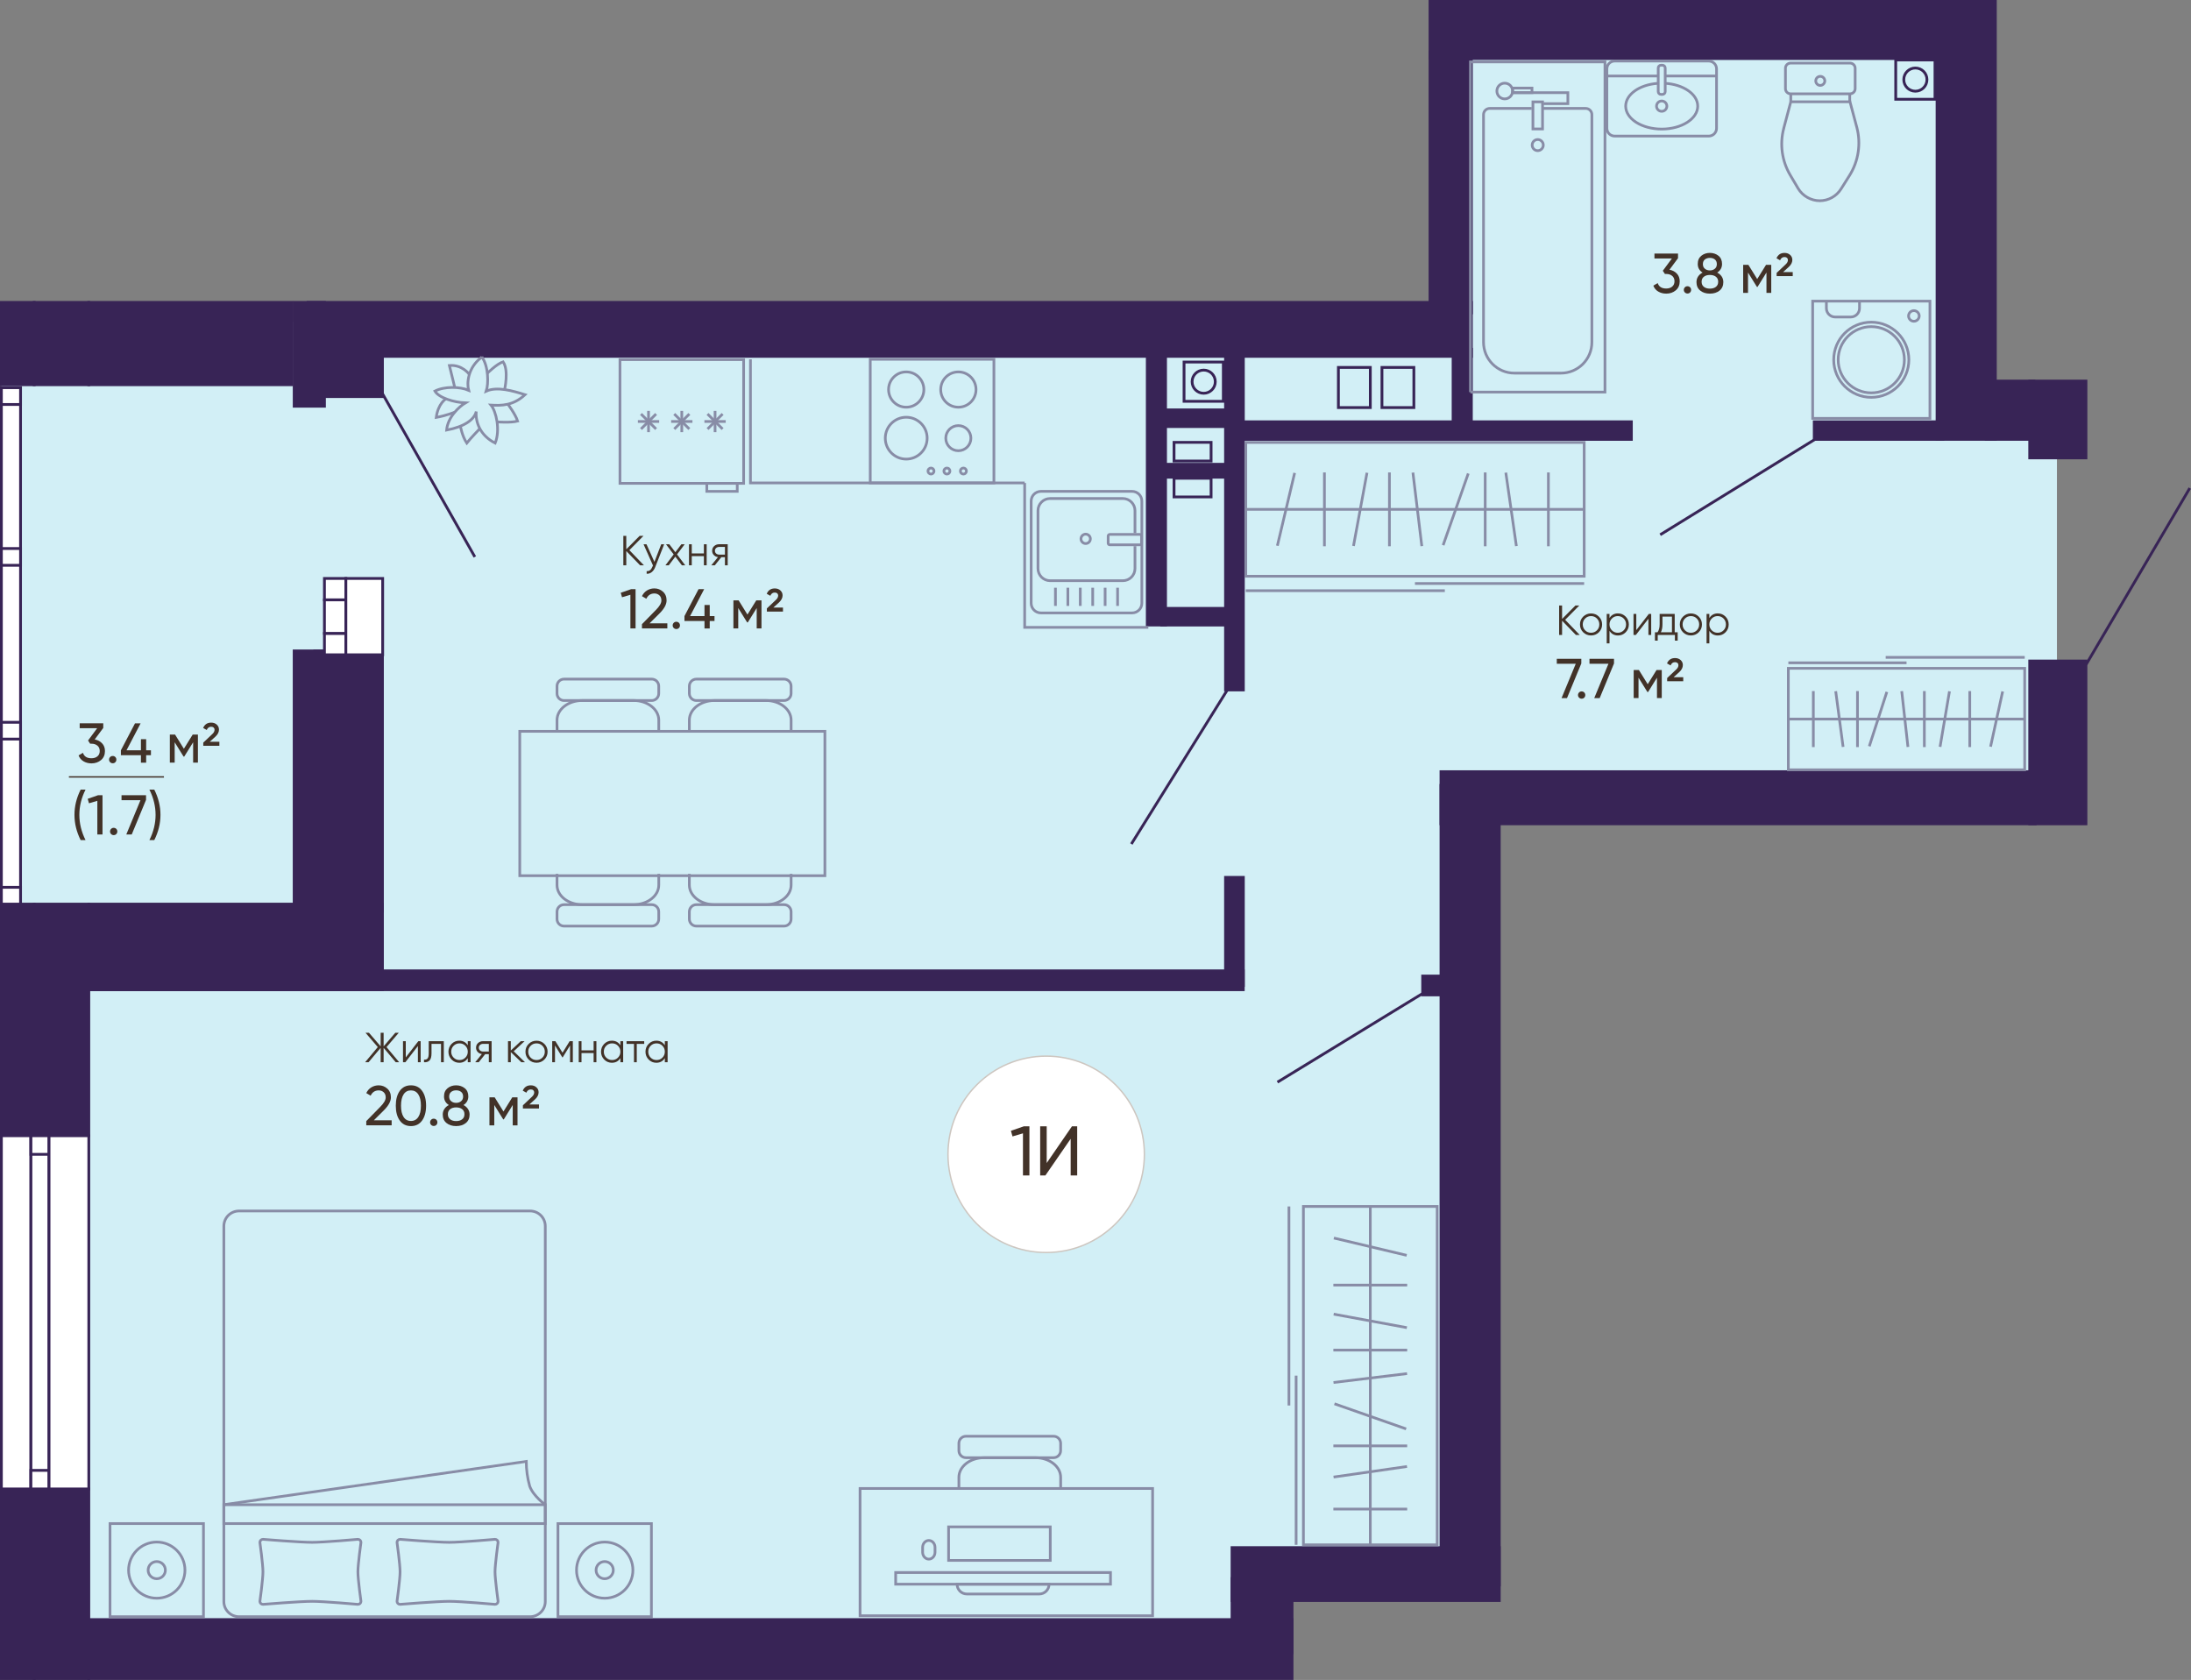 <?xml version="1.0" encoding="UTF-8"?>
<svg xmlns="http://www.w3.org/2000/svg" viewBox="0 0 788.23 604.39">
  <rect x="0" y="0" width="788.23" height="604.39" fill="#808080" stroke="none"/>
  <g id="bg">
    <polygon points="740 144.39 740 285.41 529.97 285.41 528.89 567.27 454.03 566.45 454.03 594.2 .5 594.2 .5 115.84 521.7 115.84 522.76 11.63 708.24 11.9 708.24 144.39 740 144.39" fill="#d2eff6"/>
  </g>
  <g id="wall">
    <rect x="113.23" y="118.33" width="24.36" height="24.36" transform="translate(-5.1 255.92) rotate(-90)" fill="#382456" stroke="#382456" stroke-miterlimit="10"/>
    <rect x="92.59" y="122.02" width="37.36" height="10.9" transform="translate(-16.19 238.74) rotate(-90)" fill="#382456" stroke="#382456" stroke-miterlimit="10"/>
    <rect x="78.59" y="268.83" width="93.64" height="24.36" transform="translate(-155.6 406.42) rotate(-90)" fill="#382456" stroke="#382456" stroke-miterlimit="10"/>
    <rect x="63.22" y="276.79" width="96.11" height="10.9" transform="translate(-170.97 393.51) rotate(-90)" fill="#382456" stroke="#382456" stroke-miterlimit="10"/>
    <rect x="-8.41" y="117.7" width="29.62" height="11.8" transform="translate(-117.2 130) rotate(-90)" fill="#382456" stroke="#382456" stroke-miterlimit="10"/>
    <rect x="7.31" y="113.77" width="29.62" height="19.65" transform="translate(-101.47 145.72) rotate(-90)" fill="#382456" stroke="#382456" stroke-miterlimit="10"/>
    <rect x="53.62" y="87.11" width="29.62" height="72.97" transform="translate(-55.16 192.03) rotate(-90)" fill="#382456" stroke="#382456" stroke-miterlimit="10"/>
    <rect x="69.36" y="287.87" width="30.82" height="105.64" transform="translate(-255.92 425.45) rotate(-90)" fill="#382456" stroke="#382456" stroke-miterlimit="10"/>
    <rect x="237.8" y="376.86" width="21.19" height="432.88" transform="translate(-344.91 841.67) rotate(-90)" fill="#382456" stroke="#382456" stroke-miterlimit="10"/>
    <rect x="288.45" y="197.24" width="6.79" height="310.91" transform="translate(-60.87 644.52) rotate(-90)" fill="#382456" stroke="#382456" stroke-miterlimit="10"/>
    <rect x="511.82" y="351.15" width="6.79" height="6.79" transform="translate(160.66 869.76) rotate(-90)" fill="#382456" stroke="#382456" stroke-miterlimit="10"/>
    <rect x="-35.27" y="361.04" width="83.33" height="11.8" transform="translate(-360.54 373.34) rotate(-90)" fill="#382456" stroke="#382456" stroke-miterlimit="10"/>
    <rect x="-19.54" y="357.12" width="83.33" height="19.65" transform="translate(-344.82 389.07) rotate(-90)" fill="#382456" stroke="#382456" stroke-miterlimit="10"/>
    <rect x="-27.71" y="563.88" width="68.21" height="11.8" transform="translate(-563.38 576.18) rotate(-90)" fill="#382456" stroke="#382456" stroke-miterlimit="10"/>
    <rect x="-11.98" y="559.96" width="68.21" height="19.65" transform="translate(-547.66 591.91) rotate(-90)" fill="#382456" stroke="#382456" stroke-miterlimit="10"/>
    <rect x="440.89" y="315.65" width="6.42" height="38.9" fill="#382456" stroke="#382456" stroke-miterlimit="10"/>
    <rect x="440.89" y="125.65" width="6.42" height="122.58" fill="#382456" stroke="#382456" stroke-miterlimit="10"/>
    <rect x="412.74" y="125.65" width="6.58" height="99.22" fill="#382456" stroke="#382456" stroke-miterlimit="10"/>
    <rect x="522.76" y="125.65" width="6.58" height="29.25" fill="#382456" stroke="#382456" stroke-miterlimit="10"/>
    <rect x="514.45" y="18.6" width="14.89" height="93.97" fill="#382456" stroke="#382456" stroke-miterlimit="10"/>
    <rect x="417.93" y="147.46" width="25.18" height="6.01" fill="#382456" stroke="#382456" stroke-miterlimit="10"/>
    <rect x="417.93" y="218.87" width="25.18" height="6.01" fill="#382456" stroke="#382456" stroke-miterlimit="10"/>
    <rect x="417.93" y="167.03" width="25.18" height="4.66" fill="#382456" stroke="#382456" stroke-miterlimit="10"/>
    <rect x="443.23" y="567.93" width="21.6" height="26.74" fill="#382456" stroke="#382456" stroke-miterlimit="10"/>
    <rect x="443.23" y="556.78" width="96.15" height="19.05" fill="#382456" stroke="#382456" stroke-miterlimit="10"/>
    <rect x="446.81" y="151.74" width="140.09" height="6.34" fill="#382456" stroke="#382456" stroke-miterlimit="10"/>
    <rect x="652.69" y="151.74" width="46.28" height="6.34" fill="#382456" stroke="#382456" stroke-miterlimit="10"/>
    <rect x="714.56" y="137.09" width="17.16" height="20.98" fill="#382456" stroke="#382456" stroke-miterlimit="10"/>
    <rect x="514.45" y=".5" width="182.42" height="20.57" fill="#382456" stroke="#382456" stroke-miterlimit="10"/>
    <rect x="730.2" y="237.81" width="20.24" height="58.59" fill="#382456" stroke="#382456" stroke-miterlimit="10"/>
    <rect x="730.2" y="137.09" width="20.24" height="27.65" fill="#382456" stroke="#382456" stroke-miterlimit="10"/>
    <rect x="518.4" y="277.63" width="213.77" height="18.76" fill="#382456" stroke="#382456" stroke-miterlimit="10"/>
    <rect x="518.4" y="282.57" width="20.98" height="287.67" fill="#382456" stroke="#382456" stroke-miterlimit="10"/>
    <rect x="696.87" y=".5" width="20.98" height="157.57" fill="#382456" stroke="#382456" stroke-miterlimit="10"/>
    <rect x="110.82" y="108.79" width="418.52" height="19.42" fill="#382456" stroke="#382456" stroke-miterlimit="10"/>
  </g>
  <g id="wim_doors" data-name="wim/doors">
    <rect x="-57.72" y="466.83" width="127.07" height="10.63" transform="translate(-466.33 477.96) rotate(-90)" fill="#fff" stroke="#382456" stroke-miterlimit="10"/>
    <rect x="-49.15" y="468.89" width="127.07" height="6.51" transform="translate(-457.76 486.53) rotate(-90)" fill="#fff" stroke="#382456" stroke-miterlimit="10"/>
    <rect x="11.04" y="408.7" width="6.68" height="6.51" transform="translate(-397.57 426.33) rotate(-90)" fill="#fff" stroke="#382456" stroke-miterlimit="10"/>
    <rect x="11.04" y="529.08" width="6.68" height="6.51" transform="translate(-517.96 546.72) rotate(-90)" fill="#fff" stroke="#382456" stroke-miterlimit="10"/>
    <rect x="-38.74" y="464.99" width="127.07" height="14.31" transform="translate(-447.35 496.94) rotate(-90)" fill="#fff" stroke="#382456" stroke-miterlimit="10"/>
    <rect x="116.72" y="208.11" width="7.71" height="7.71" fill="#fff" stroke="#382456" stroke-miterlimit="10"/>
    <rect x="116.72" y="227.86" width="7.71" height="7.71" fill="#fff" stroke="#382456" stroke-miterlimit="10"/>
    <rect x="116.72" y="215.82" width="7.71" height="12.04" fill="#fff" stroke="#382456" stroke-miterlimit="10"/>
    <rect x="124.43" y="208.11" width="13.24" height="27.46" fill="#fff" stroke="#382456" stroke-miterlimit="10"/>
    <rect x=".5" y="139.48" width="6.89" height="185.8" fill="#fff" stroke="#382456" stroke-miterlimit="10"/>
    <rect x=".5" y="139.48" width="6.89" height="6.04" fill="#fff" stroke="#382456" stroke-miterlimit="10"/>
    <rect x=".5" y="319.23" width="6.89" height="6.04" fill="#fff" stroke="#382456" stroke-miterlimit="10"/>
    <rect x=".5" y="259.86" width="6.89" height="6.04" fill="#fff" stroke="#382456" stroke-miterlimit="10"/>
    <rect x=".5" y="197.34" width="6.89" height="6.04" fill="#fff" stroke="#382456" stroke-miterlimit="10"/>
    <line x1="787.8" y1="175.6" x2="750.44" y2="239.17" fill="#fff" stroke="#382456" stroke-miterlimit="10"/>
    <line x1="459.57" y1="389.33" x2="513.72" y2="356.25" fill="#fff" stroke="#382456" stroke-miterlimit="10"/>
    <line x1="407.02" y1="303.64" x2="443.11" y2="245.71" fill="#fff" stroke="#382456" stroke-miterlimit="10"/>
    <line x1="170.83" y1="200.36" x2="136.39" y2="139.48" fill="#fff" stroke="#382456" stroke-miterlimit="10"/>
    <line x1="597.27" y1="192.39" x2="655.91" y2="156.24" fill="#fff" stroke="#382456" stroke-miterlimit="10"/>
    <rect x="497.17" y="132.2" width="11.48" height="14.44" transform="translate(1005.82 278.83) rotate(180)" fill="none" stroke="#382456" stroke-miterlimit="10"/>
    <rect x="481.49" y="132.2" width="11.48" height="14.44" transform="translate(974.47 278.83) rotate(180)" fill="none" stroke="#382456" stroke-miterlimit="10"/>
    <rect x="422.37" y="159.14" width="13.33" height="6.71" transform="translate(858.07 325) rotate(180)" fill="none" stroke="#382456" stroke-miterlimit="10"/>
    <rect x="422.37" y="172.06" width="13.33" height="6.71" transform="translate(858.07 350.84) rotate(180)" fill="none" stroke="#382456" stroke-miterlimit="10"/>
    <g>
      <rect x="682" y="21.58" width="14.13" height="14.13" fill="none" stroke="#382456" stroke-miterlimit="10"/>
      <circle cx="689.07" cy="28.64" r="4.17" fill="none" stroke="#382456" stroke-miterlimit="10"/>
    </g>
    <g>
      <rect x="425.97" y="130.25" width="14.13" height="14.13" fill="none" stroke="#382456" stroke-miterlimit="10"/>
      <circle cx="433.04" cy="137.32" r="4.17" fill="none" stroke="#382456" stroke-miterlimit="10"/>
    </g>
  </g>
  <g id="furniture">
    <g id="bed">
      <g id="Tumba_2" data-name="Tumba 2">
        <path id="Vector_11" data-name="Vector 11" d="m234.35,581.64v-33.5s-33.62,0-33.62,0v33.5h33.62Z" fill="none" stroke="#888ca6" stroke-width=".97"/>
        <path id="Vector_12" data-name="Vector 12" d="m207.41,564.89c0,5.58,4.54,10.1,10.14,10.1s10.14-4.52,10.14-10.1c0-5.58-4.54-10.1-10.14-10.1s-10.14,4.52-10.14,10.1Z" fill="none" stroke="#888ca6" stroke-width=".97"/>
        <path id="Vector_13" data-name="Vector 13" d="m214.44,564.89c0,1.71,1.39,3.09,3.1,3.09s3.1-1.38,3.1-3.09-1.39-3.09-3.1-3.09-3.1,1.38-3.1,3.09Z" fill="none" stroke="#888ca6" stroke-width=".97"/>
      </g>
      <g id="Tumba_3" data-name="Tumba 3">
        <path id="Vector_14" data-name="Vector 14" d="m73.2,581.64v-33.5h-33.62v33.5h33.62Z" fill="none" stroke="#888ca6" stroke-width=".97"/>
        <path id="Vector_15" data-name="Vector 15" d="m46.26,564.89c0,5.58,4.54,10.1,10.14,10.1s10.14-4.52,10.14-10.1-4.54-10.1-10.14-10.1-10.14,4.52-10.14,10.1Z" fill="none" stroke="#888ca6" stroke-width=".97"/>
        <path id="Vector_16" data-name="Vector 16" d="m53.29,564.89c0,1.71,1.39,3.09,3.1,3.09s3.1-1.38,3.1-3.09-1.39-3.09-3.1-3.09-3.1,1.38-3.1,3.09Z" fill="none" stroke="#888ca6" stroke-width=".97"/>
      </g>
      <g id="bed_2" data-name="bed 2">
        <path id="Vector_17" data-name="Vector 17" d="m196.17,576.18v-135.05c0-3.02-2.45-5.46-5.48-5.46h-104.68c-3.03,0-5.48,2.44-5.48,5.46v135.05c0,3.02,2.45,5.46,5.48,5.46h104.68c3.03,0,5.48-2.45,5.48-5.46Z" fill="none" stroke="#888ca6" stroke-width=".97"/>
        <path id="Vector_18" data-name="Vector 18" d="m196.17,548.14v-6.79h-115.64v6.79h115.64Z" fill="none" stroke="#888ca6" stroke-width=".97"/>
        <path id="Vector_19" data-name="Vector 19" d="m80.54,541.34l108.79-15.56c0,3,.42,5.99,1.23,8.88,1.26,3.58,5.61,6.7,5.61,6.7" fill="none" stroke="#888ca6" stroke-width=".97"/>
        <path id="Vector_20" data-name="Vector 20" d="m142.83,576.11s1.1-7.95,1.1-10.61-1.1-10.61-1.1-10.61c0-.29.12-.57.32-.77.21-.2.48-.32.78-.32,0,0,13.3,1.09,17.72,1.09,4.11,0,16.44-1.09,16.44-1.09.29,0,.57.12.78.32.21.2.32.48.32.77,0,0-1.1,7.95-1.1,10.61s1.1,10.61,1.1,10.61c0,.29-.12.57-.32.77-.21.2-.48.32-.78.32,0,0-12.33-1.09-16.44-1.09-4.38,0-17.72,1.09-17.72,1.09-.29,0-.57-.12-.78-.32-.21-.2-.32-.48-.32-.77Z" fill="none" stroke="#888ca6" stroke-width=".97"/>
        <path id="Vector_21" data-name="Vector 21" d="m93.5,576.11s1.1-7.95,1.1-10.61-1.1-10.61-1.1-10.61c0-.29.11-.57.32-.77.21-.2.48-.32.78-.32,0,0,13.3,1.09,17.72,1.09,4.11,0,16.44-1.09,16.44-1.09.29,0,.57.12.78.32.21.2.32.48.32.77,0,0-1.1,7.95-1.1,10.61s1.1,10.61,1.1,10.61c0,.29-.12.57-.32.77-.21.2-.48.32-.78.32,0,0-12.33-1.09-16.44-1.09-4.38,0-17.72,1.09-17.72,1.09-.29,0-.57-.12-.78-.32-.21-.2-.32-.48-.32-.77Z" fill="none" stroke="#888ca6" stroke-width=".97"/>
      </g>
    </g>
    <g id="wardrobe">
      <path id="Vector_88" data-name="Vector 88" d="m468.91,434.04v121.74s48.13,0,48.13,0v-121.74s-48.13,0-48.13,0Z" fill="none" stroke="#888ca6" stroke-width=".97"/>
      <path id="Vector_89" data-name="Vector 89" d="m492.97,555.78v-121.74" fill="none" stroke="#888ca6" stroke-width=".97"/>
      <path id="Vector_90" data-name="Vector 90" d="m466.29,555.78v-60.87" fill="none" stroke="#888ca6" stroke-width=".97"/>
      <path id="Vector_91" data-name="Vector 91" d="m463.71,505.66v-71.61" fill="none" stroke="#888ca6" stroke-width=".97"/>
      <path id="Vector_92" data-name="Vector 92" d="m479.69,542.92h26.56" fill="none" stroke="#888ca6" stroke-width=".97"/>
      <path id="Vector_93" data-name="Vector 93" d="m479.69,520.18h26.56" fill="none" stroke="#888ca6" stroke-width=".97"/>
      <path id="Vector_94" data-name="Vector 94" d="m479.76,531.4l26.42-3.8" fill="none" stroke="#888ca6" stroke-width=".97"/>
      <path id="Vector_95" data-name="Vector 95" d="m479.8,472.79l26.34,4.86" fill="none" stroke="#888ca6" stroke-width=".97"/>
      <path id="Vector_96" data-name="Vector 96" d="m479.69,462.34h26.56" fill="none" stroke="#888ca6" stroke-width=".97"/>
      <path id="Vector_97" data-name="Vector 97" d="m479.69,485.73h26.56" fill="none" stroke="#888ca6" stroke-width=".97"/>
      <path id="Vector_98" data-name="Vector 98" d="m479.87,445.41l26.2,6.22" fill="none" stroke="#888ca6" stroke-width=".97"/>
      <path id="Vector_99" data-name="Vector 99" d="m480.08,505.04l25.79,9.04" fill="none" stroke="#888ca6" stroke-width=".97"/>
      <path id="Vector_100" data-name="Vector 100" d="m479.74,497.38l26.46-3.2" fill="none" stroke="#888ca6" stroke-width=".97"/>
    </g>
    <g id="wardrobe-2" data-name="wardrobe">
      <path id="Vector_88-2" data-name="Vector 88" d="m448.18,207.31h121.74s0-48.13,0-48.13h-121.74s0,48.13,0,48.13Z" fill="none" stroke="#888ca6" stroke-width=".97"/>
      <path id="Vector_89-2" data-name="Vector 89" d="m569.91,183.25h-121.74" fill="none" stroke="#888ca6" stroke-width=".97"/>
      <path id="Vector_90-2" data-name="Vector 90" d="m569.91,209.93h-60.87" fill="none" stroke="#888ca6" stroke-width=".97"/>
      <path id="Vector_91-2" data-name="Vector 91" d="m519.79,212.51h-71.61" fill="none" stroke="#888ca6" stroke-width=".97"/>
      <path id="Vector_92-2" data-name="Vector 92" d="m557.05,196.53v-26.56" fill="none" stroke="#888ca6" stroke-width=".97"/>
      <path id="Vector_93-2" data-name="Vector 93" d="m534.31,196.53v-26.56" fill="none" stroke="#888ca6" stroke-width=".97"/>
      <path id="Vector_94-2" data-name="Vector 94" d="m545.53,196.46l-3.8-26.42" fill="none" stroke="#888ca6" stroke-width=".97"/>
      <path id="Vector_95-2" data-name="Vector 95" d="m486.93,196.42l4.86-26.34" fill="none" stroke="#888ca6" stroke-width=".97"/>
      <path id="Vector_96-2" data-name="Vector 96" d="m476.47,196.53v-26.56" fill="none" stroke="#888ca6" stroke-width=".97"/>
      <path id="Vector_97-2" data-name="Vector 97" d="m499.86,196.53v-26.56" fill="none" stroke="#888ca6" stroke-width=".97"/>
      <path id="Vector_98-2" data-name="Vector 98" d="m459.54,196.34l6.22-26.2" fill="none" stroke="#888ca6" stroke-width=".97"/>
      <path id="Vector_99-2" data-name="Vector 99" d="m519.18,196.14l9.04-25.79" fill="none" stroke="#888ca6" stroke-width=".97"/>
      <path id="Vector_100-2" data-name="Vector 100" d="m511.51,196.48l-3.2-26.46" fill="none" stroke="#888ca6" stroke-width=".97"/>
    </g>
    <g id="wardrobe-3" data-name="wardrobe">
      <path id="Vector_88-3" data-name="Vector 88" d="m728.4,240.44h-85.03s0,36.51,0,36.51h85.03s0-36.51,0-36.51Z" fill="none" stroke="#888ca6" stroke-width=".97"/>
      <path id="Vector_89-3" data-name="Vector 89" d="m643.38,258.7h85.03" fill="none" stroke="#888ca6" stroke-width=".97"/>
      <path id="Vector_90-3" data-name="Vector 90" d="m643.38,238.46h42.51" fill="none" stroke="#888ca6" stroke-width=".97"/>
      <path id="Vector_91-3" data-name="Vector 91" d="m678.39,236.5h50.02" fill="none" stroke="#888ca6" stroke-width=".97"/>
      <path id="Vector_92-3" data-name="Vector 92" d="m652.36,248.63v20.15" fill="none" stroke="#888ca6" stroke-width=".97"/>
      <path id="Vector_93-3" data-name="Vector 93" d="m668.24,248.63v20.15" fill="none" stroke="#888ca6" stroke-width=".97"/>
      <path id="Vector_94-3" data-name="Vector 94" d="m660.41,248.68l2.66,20.04" fill="none" stroke="#888ca6" stroke-width=".97"/>
      <path id="Vector_95-3" data-name="Vector 95" d="m701.34,248.71l-3.39,19.98" fill="none" stroke="#888ca6" stroke-width=".97"/>
      <path id="Vector_96-3" data-name="Vector 96" d="m708.64,248.63v20.15" fill="none" stroke="#888ca6" stroke-width=".97"/>
      <path id="Vector_97-3" data-name="Vector 97" d="m692.3,248.63v20.15" fill="none" stroke="#888ca6" stroke-width=".97"/>
      <path id="Vector_98-3" data-name="Vector 98" d="m720.47,248.76l-4.35,19.87" fill="none" stroke="#888ca6" stroke-width=".97"/>
      <path id="Vector_99-3" data-name="Vector 99" d="m678.81,248.92l-6.32,19.57" fill="none" stroke="#888ca6" stroke-width=".97"/>
      <path id="Vector_100-3" data-name="Vector 100" d="m684.16,248.66l2.24,20.07" fill="none" stroke="#888ca6" stroke-width=".97"/>
    </g>
    <g id="kitchen">
      <g id="Group">
        <path id="Vector_45" data-name="Vector 45" d="m313.08,173.75v-44.49s44.49,0,44.49,0v44.49s-44.49,0-44.49,0Z" fill="none" stroke="#888ca6" stroke-width=".97"/>
        <path id="Vector_46" data-name="Vector 46" d="m349.29,157.64c0,2.5-2.02,4.52-4.52,4.52s-4.52-2.02-4.52-4.52,2.02-4.52,4.52-4.52,4.52,2.02,4.52,4.52Z" fill="none" stroke="#888ca6" stroke-width=".97"/>
        <path id="Vector_47" data-name="Vector 47" d="m347.68,169.47c0,.6-.49,1.09-1.09,1.09s-1.09-.49-1.09-1.09.49-1.09,1.09-1.09,1.09.49,1.09,1.09Z" fill="none" stroke="#888ca6" stroke-width=".97"/>
        <path id="Vector_48" data-name="Vector 48" d="m341.75,169.47c0,.6-.49,1.09-1.09,1.09s-1.09-.49-1.09-1.09.49-1.09,1.09-1.09,1.09.49,1.09,1.09Z" fill="none" stroke="#888ca6" stroke-width=".97"/>
        <path id="Vector_49" data-name="Vector 49" d="m336.02,169.47c0,.6-.49,1.09-1.09,1.09s-1.09-.49-1.09-1.09.49-1.09,1.09-1.09,1.09.49,1.09,1.09Z" fill="none" stroke="#888ca6" stroke-width=".97"/>
        <path id="Vector_50" data-name="Vector 50" d="m333.55,157.64c0,4.16-3.37,7.53-7.53,7.53s-7.53-3.37-7.53-7.53,3.37-7.53,7.53-7.53c4.16,0,7.53,3.37,7.53,7.53Z" fill="none" stroke="#888ca6" stroke-width=".97"/>
        <path id="Vector_51" data-name="Vector 51" d="m332.37,140.15c0,3.51-2.84,6.35-6.35,6.35s-6.35-2.84-6.35-6.35,2.84-6.35,6.35-6.35,6.35,2.84,6.35,6.35Z" fill="none" stroke="#888ca6" stroke-width=".97"/>
        <path id="Vector_52" data-name="Vector 52" d="m351.13,140.15c0,3.51-2.84,6.35-6.35,6.35-3.51,0-6.35-2.84-6.35-6.35s2.84-6.35,6.35-6.35,6.35,2.84,6.35,6.35Z" fill="none" stroke="#888ca6" stroke-width=".97"/>
      </g>
      <path id="Vector_53" data-name="Vector 53" d="m368.63,173.75h-98.65s0-44.49,0-44.49" fill="none" stroke="#888ca6" stroke-width=".97"/>
      <path id="Vector_54" data-name="Vector 54" d="m413.12,225.7h-44.49s0-51.94,0-51.94" fill="none" stroke="#888ca6" stroke-width=".97"/>
      <g id="Group_2" data-name="Group 2">
        <path id="Vector_55" data-name="Vector 55" d="m374.48,176.78h32.8c1.94,0,3.51,1.57,3.51,3.51v36.71c0,1.94-1.57,3.51-3.51,3.51h-32.8c-1.94,0-3.51-1.57-3.51-3.51v-36.71c0-1.94,1.57-3.51,3.51-3.51Z" fill="none" stroke="#888ca6" stroke-width=".97"/>
        <path id="Vector_56" data-name="Vector 56" d="m408.32,196.49v8.06c0,2.41-1.95,4.37-4.37,4.37h-26.16c-2.41,0-4.37-1.96-4.37-4.37v-20.83c0-2.41,1.95-4.37,4.37-4.37h26.16c2.41,0,4.37,1.96,4.37,4.37v8.08" fill="none" stroke="#888ca6" stroke-width=".97"/>
        <path id="Vector_57" data-name="Vector 57" d="m399.25,192.27h10.84c.32,0,.58.26.58.58v2.58c0,.32-.26.58-.58.58h-10.84c-.32,0-.58-.26-.58-.58v-2.58c0-.32.26-.58.58-.58Z" fill="none" stroke="#888ca6" stroke-width=".97"/>
        <path id="Vector_58" data-name="Vector 58" d="m402.06,217.99v-6.55" fill="none" stroke="#888ca6" stroke-width=".97"/>
        <path id="Vector_59" data-name="Vector 59" d="m397.58,217.99v-6.55" fill="none" stroke="#888ca6" stroke-width=".97"/>
        <path id="Vector_60" data-name="Vector 60" d="m393.11,217.99v-6.55" fill="none" stroke="#888ca6" stroke-width=".97"/>
        <path id="Vector_61" data-name="Vector 61" d="m388.64,217.99v-6.55" fill="none" stroke="#888ca6" stroke-width=".97"/>
        <path id="Vector_62" data-name="Vector 62" d="m384.17,217.99v-6.55" fill="none" stroke="#888ca6" stroke-width=".97"/>
        <path id="Vector_63" data-name="Vector 63" d="m379.7,217.99v-6.55" fill="none" stroke="#888ca6" stroke-width=".97"/>
        <path id="Vector_64" data-name="Vector 64" d="m392.27,193.86c0,.94-.76,1.69-1.69,1.69s-1.69-.76-1.69-1.69.76-1.69,1.69-1.69,1.69.76,1.69,1.69Z" fill="none" stroke="#888ca6" stroke-width=".97"/>
      </g>
      <g id="Group_3" data-name="Group 3">
        <path id="Vector_65" data-name="Vector 65" d="m223.04,129.4h44.49s0,44.49,0,44.49h-44.49s0-44.49,0-44.49Z" fill="none" stroke="#888ca6" stroke-width=".97"/>
        <path id="Vector_66" data-name="Vector 66" d="m265.23,173.89v2.89h-10.95v-2.89" fill="none" stroke="#888ca6" stroke-width=".97"/>
        <path id="Vector_67" data-name="Vector 67" d="m261.08,151.64h-7.66" fill="none" stroke="#888ca6" stroke-width=".97"/>
        <path id="Vector_68" data-name="Vector 68" d="m257.25,155.48v-7.66" fill="none" stroke="#888ca6" stroke-width=".97"/>
        <path id="Vector_69" data-name="Vector 69" d="m259.96,154.35l-5.42-5.42" fill="none" stroke="#888ca6" stroke-width=".97"/>
        <path id="Vector_70" data-name="Vector 70" d="m254.55,154.35l5.42-5.42" fill="none" stroke="#888ca6" stroke-width=".97"/>
        <path id="Vector_71" data-name="Vector 71" d="m249.11,151.64h-7.66" fill="none" stroke="#888ca6" stroke-width=".97"/>
        <path id="Vector_72" data-name="Vector 72" d="m245.28,155.48v-7.66" fill="none" stroke="#888ca6" stroke-width=".97"/>
        <path id="Vector_73" data-name="Vector 73" d="m247.99,154.35l-5.42-5.42" fill="none" stroke="#888ca6" stroke-width=".97"/>
        <path id="Vector_74" data-name="Vector 74" d="m242.58,154.35l5.42-5.42" fill="none" stroke="#888ca6" stroke-width=".97"/>
        <path id="Vector_75" data-name="Vector 75" d="m237.14,151.64h-7.66" fill="none" stroke="#888ca6" stroke-width=".97"/>
        <path id="Vector_76" data-name="Vector 76" d="m233.31,155.48v-7.66" fill="none" stroke="#888ca6" stroke-width=".97"/>
        <path id="Vector_77" data-name="Vector 77" d="m236.02,154.35l-5.42-5.42" fill="none" stroke="#888ca6" stroke-width=".97"/>
        <path id="Vector_78" data-name="Vector 78" d="m230.61,154.35l5.42-5.42" fill="none" stroke="#888ca6" stroke-width=".97"/>
      </g>
    </g>
    <g id="Washer">
      <path id="Vector_22" data-name="Vector 22" d="m652.12,108.34v42.18h42.19v-42.18h-42.19Z" fill="none" stroke="#888ca6" stroke-width=".97"/>
      <path id="Vector_23" data-name="Vector 23" d="m668.97,108.34v2.57c0,1.74-1.41,3.14-3.14,3.14h-5.62c-1.74,0-3.15-1.41-3.15-3.14v-2.57" fill="none" stroke="#888ca6" stroke-width=".97"/>
      <path id="Vector_24" data-name="Vector 24" d="m673.21,115.91c-7.46,0-13.52,6.05-13.52,13.52s6.06,13.52,13.52,13.52,13.52-6.05,13.52-13.52-6.06-13.52-13.52-13.52Z" fill="none" stroke="#888ca6" stroke-width=".97"/>
      <path id="Vector_25" data-name="Vector 25" d="m673.21,117.52c-6.57,0-11.91,5.33-11.91,11.91s5.34,11.91,11.91,11.91,11.91-5.33,11.91-11.91-5.33-11.91-11.91-11.91Z" fill="none" stroke="#888ca6" stroke-width=".97"/>
      <path id="Vector_26" data-name="Vector 26" d="m688.53,111.76c-1.05,0-1.91.86-1.91,1.91s.86,1.91,1.91,1.91,1.92-.86,1.92-1.91-.86-1.91-1.92-1.91Z" fill="none" stroke="#888ca6" stroke-width=".97"/>
    </g>
    <g id="bath">
      <path id="Vector_27" data-name="Vector 27" d="m529,141.07h48.4V22.27h-48.4s0,118.81,0,118.81Z" fill="none" stroke="#888ca6" stroke-width=".97"/>
      <path id="Vector_28" data-name="Vector 28" d="m555.19,39h15.26c1.24,0,2.24,1,2.24,2.24v81.88c0,6.14-4.98,11.12-11.12,11.12h-16.74c-6.14,0-11.12-4.98-11.12-11.12V41.24c0-1.24,1-2.24,2.24-2.24h15.11" fill="none" stroke="#888ca6" stroke-width=".97"/>
      <path id="Vector_29" data-name="Vector 29" d="m553.21,50.2c-1.11,0-2,.9-2,2s.9,2,2,2,2-.9,2-2-.9-2-2-2Z" fill="none" stroke="#888ca6" stroke-width=".97"/>
      <path id="Vector_30" data-name="Vector 30" d="m541.34,29.92c-1.56,0-2.83,1.27-2.83,2.83s1.27,2.83,2.83,2.83,2.83-1.27,2.83-2.83-1.27-2.83-2.83-2.83Z" fill="none" stroke="#888ca6" stroke-width=".97"/>
      <path id="Vector_31" data-name="Vector 31" d="m551.48,46.39h3.46v-9.74h-3.46v9.74Z" fill="none" stroke="#888ca6" stroke-width=".97"/>
      <path id="Vector_32" data-name="Vector 32" d="m544.17,33.34h6.97v-1.65h-6.97v1.65Z" fill="none" stroke="#888ca6" stroke-width=".97"/>
      <path id="Vector_33" data-name="Vector 33" d="m555.27,37.29h8.78v-3.95h-20.27" fill="none" stroke="#888ca6" stroke-width=".97"/>
    </g>
    <g id="toilet">
      <path id="Vector_34" data-name="Vector 34" d="m642.33,31.9v-7.35c0-1.02.82-1.85,1.86-1.85h21.36c1.02,0,1.86.83,1.86,1.85v7.35c0,1.02-.83,1.85-1.86,1.85h-21.36c-1.03,0-1.86-.83-1.86-1.85Z" fill="none" stroke="#888ca6" stroke-width=".97"/>
      <path id="Vector_35" data-name="Vector 35" d="m641.72,46.13l2.53-9.51h21.3l2.45,9.17c1.57,5.9.61,12.19-2.63,17.36l-3.05,4.84c-1.65,2.63-4.55,4.23-7.65,4.23s-6.16-1.69-7.79-4.44l-2.83-4.79c-3-5.08-3.84-11.15-2.32-16.85Z" fill="none" stroke="#888ca6" stroke-width=".97"/>
      <path id="Vector_36" data-name="Vector 36" d="m654.85,27.47c-.89,0-1.62.73-1.62,1.63s.73,1.63,1.62,1.63,1.64-.73,1.64-1.63-.73-1.63-1.64-1.63Z" fill="none" stroke="#888ca6" stroke-width=".97"/>
      <path id="Vector_37" data-name="Vector 37" d="m665.46,36.62v-2.86" fill="none" stroke="#888ca6" stroke-width=".97"/>
      <path id="Vector_38" data-name="Vector 38" d="m644.25,36.62v-2.86" fill="none" stroke="#888ca6" stroke-width=".97"/>
    </g>
    <g id="sink">
      <path id="Vector_39" data-name="Vector 39" d="m614.73,48.96h-33.84c-1.55,0-2.8-1.25-2.8-2.8v-21.39c0-1.55,1.25-2.8,2.8-2.8h33.84c1.55,0,2.81,1.25,2.81,2.8v21.39c0,1.55-1.25,2.8-2.81,2.8Z" fill="none" stroke="#888ca6" stroke-width=".97"/>
      <path id="Vector_40" data-name="Vector 40" d="m598.08,33.96h-.53c-.55,0-.99-.44-.99-.99v-8.52c0-.54.44-.99.99-.99h.53c.54,0,.99.44.99.99v8.52c0,.54-.44.99-.99.99Z" fill="none" stroke="#888ca6" stroke-width=".97"/>
      <path id="Vector_41" data-name="Vector 41" d="m598.98,29.97c6.61.38,11.79,3.91,11.79,8.22,0,4.56-5.81,8.25-12.96,8.25s-12.96-3.7-12.96-8.25c0-4.25,5.03-7.74,11.52-8.2" fill="none" stroke="#888ca6" stroke-width=".97"/>
      <path id="Vector_42" data-name="Vector 42" d="m597.81,36.33c-1.02,0-1.86.83-1.86,1.86s.83,1.86,1.86,1.86,1.86-.83,1.86-1.86-.83-1.86-1.86-1.86Z" fill="none" stroke="#888ca6" stroke-width=".97"/>
      <path id="Vector_43" data-name="Vector 43" d="m578.09,27.34h18.47" fill="none" stroke="#888ca6" stroke-width=".97"/>
      <path id="Vector_44" data-name="Vector 44" d="m599.07,27.34h18.47" fill="none" stroke="#888ca6" stroke-width=".97"/>
    </g>
    <g id="table">
      <path id="Vector_79" data-name="Vector 79" d="m296.76,263.11h-109.77v51.94h109.77v-51.94Z" fill="none" stroke="#888ca6" stroke-width=".97"/>
      <path id="Vector_80" data-name="Vector 80" d="m202.92,252.03h31.54c1.4,0,2.53-1.14,2.53-2.53v-2.65c0-1.4-1.13-2.53-2.53-2.53h-31.54c-1.4,0-2.53,1.13-2.53,2.53v2.65c0,1.4,1.13,2.53,2.53,2.53Z" fill="none" stroke="#888ca6" stroke-width=".97"/>
      <path id="Vector_81" data-name="Vector 81" d="m237,263.11v-4.04c0-3.89-4.05-7.04-9.04-7.04h-18.53c-4.99,0-9.04,3.15-9.04,7.04v4.04" fill="none" stroke="#888ca6" stroke-width=".97"/>
      <path id="Vector_82" data-name="Vector 82" d="m250.53,252.03h31.54c1.4,0,2.53-1.14,2.53-2.53v-2.65c0-1.4-1.13-2.53-2.53-2.53h-31.54c-1.4,0-2.53,1.13-2.53,2.53v2.65c0,1.4,1.13,2.53,2.53,2.53Z" fill="none" stroke="#888ca6" stroke-width=".97"/>
      <path id="Vector_83" data-name="Vector 83" d="m284.61,263.11v-4.04c0-3.89-4.05-7.04-9.04-7.04h-18.53c-4.99,0-9.04,3.15-9.04,7.04v4.04" fill="none" stroke="#888ca6" stroke-width=".97"/>
      <path id="Vector_84" data-name="Vector 84" d="m202.92,325.47h31.54c1.4,0,2.53,1.13,2.53,2.53v2.65c0,1.4-1.13,2.53-2.53,2.53h-31.54c-1.4,0-2.53-1.13-2.53-2.53v-2.65c0-1.4,1.13-2.53,2.53-2.53Z" fill="none" stroke="#888ca6" stroke-width=".97"/>
      <path id="Vector_85" data-name="Vector 85" d="m237,314.38v4.04c0,3.89-4.05,7.04-9.04,7.04h-18.53c-4.99,0-9.04-3.15-9.04-7.04v-4.04" fill="none" stroke="#888ca6" stroke-width=".97"/>
      <path id="Vector_86" data-name="Vector 86" d="m250.53,325.47h31.54c1.4,0,2.53,1.13,2.53,2.53v2.65c0,1.4-1.13,2.53-2.53,2.53h-31.54c-1.4,0-2.53-1.13-2.53-2.53v-2.65c0-1.4,1.13-2.53,2.53-2.53Z" fill="none" stroke="#888ca6" stroke-width=".97"/>
      <path id="Vector_87" data-name="Vector 87" d="m284.61,314.38v4.04c0,3.89-4.05,7.04-9.04,7.04h-18.53c-4.99,0-9.04-3.15-9.04-7.04v-4.04" fill="none" stroke="#888ca6" stroke-width=".97"/>
    </g>
    <g id="table-2" data-name="table">
      <path id="Vector_79-2" data-name="Vector 79" d="m414.66,535.52h-105.25s0,45.78,0,45.78h105.25s0-45.78,0-45.78Z" fill="none" stroke="#888ca6" stroke-width=".97"/>
      <path id="Vector_79-3" data-name="Vector 79" d="m399.51,565.75h-77.29s0,4.2,0,4.2h77.29s0-4.2,0-4.2Z" fill="none" stroke="#888ca6" stroke-width=".97"/>
      <path id="Vector_79-4" data-name="Vector 79" d="m377.84,549.33h-36.58s0,12.06,0,12.06h36.58s0-12.06,0-12.06Z" fill="none" stroke="#888ca6" stroke-width=".97"/>
      <path id="Vector_79-5" data-name="Vector 79" d="m334.15,554.21h0c-1.23,0-2.23,1.11-2.23,2.49v1.74c0,1.37,1,2.49,2.23,2.49h0c1.23,0,2.23-1.11,2.23-2.49v-1.74c0-1.37-1-2.49-2.23-2.49Z" fill="none" stroke="#888ca6" stroke-width=".97"/>
      <path id="Vector_79-6" data-name="Vector 79" d="m377.41,569.96h-33.09s0,0,0,0c0,1.94,1.57,3.51,3.51,3.51h26.07c1.94,0,3.51-1.57,3.51-3.51h0Z" fill="none" stroke="#888ca6" stroke-width=".97"/>
      <path id="Vector_80-2" data-name="Vector 80" d="m347.5,524.43h31.54c1.4,0,2.53-1.14,2.53-2.53v-2.65c0-1.4-1.13-2.53-2.53-2.53h-31.54c-1.4,0-2.53,1.13-2.53,2.53v2.65c0,1.4,1.13,2.53,2.53,2.53Z" fill="none" stroke="#888ca6" stroke-width=".97"/>
      <path id="Vector_81-2" data-name="Vector 81" d="m381.58,535.52v-4.04c0-3.89-4.05-7.04-9.04-7.04h-18.53c-4.99,0-9.04,3.15-9.04,7.04v4.04" fill="none" stroke="#888ca6" stroke-width=".97"/>
    </g>
    <g id="green">
      <path id="Vector_101" data-name="Vector 101" d="m173.37,128.44c2.39,3.31,2.44,9.61,1.55,12.29,3.93-1.78,9.63-.09,13.97,1.27-4.25,3.96-8.46,3.96-12.25,3.74,1.83,2.19,3.42,8.92,1.5,13.67-5.55-2.78-7.13-7.77-6.81-11.36-.69,2.94-4.3,5.49-10.67,6.69.43-4.73,4.56-8.49,6.78-9.8-4.15-.15-9.62-1.86-10.99-4.24,3.42-1.74,8.94-1.65,12.15-.28-.69-2.39-.41-8.19,4.77-11.97Z" fill="none" stroke="#888ca6" stroke-width=".97"/>
      <path id="Vector_102" data-name="Vector 102" d="m175.32,134.29s3.4-3.38,5.67-4.13c2.15,3.09.54,9.99.54,9.99" fill="none" stroke="#888ca6" stroke-width=".97"/>
      <path id="Vector_103" data-name="Vector 103" d="m182.7,145.41s2.74,3.6,3.52,6.09c-2.43.67-7.41.29-7.41.29" fill="none" stroke="#888ca6" stroke-width=".97"/>
      <path id="Vector_104" data-name="Vector 104" d="m172.47,154.38s-3.15,3.25-4.55,5.03c-1.68-2.52-2.28-6.09-2.28-6.09" fill="none" stroke="#888ca6" stroke-width=".97"/>
      <path id="Vector_105" data-name="Vector 105" d="m163.6,148.29s-3.33,1.33-6.66,1.87c.66-5.01,3.51-6.69,3.51-6.69" fill="none" stroke="#888ca6" stroke-width=".97"/>
      <path id="Vector_106" data-name="Vector 106" d="m163.6,139.4s-1.01-4.28-1.93-7.9c4.64-.41,7.18,3.21,7.18,3.21" fill="none" stroke="#888ca6" stroke-width=".97"/>
    </g>
  </g>
  <g id="text">
    <g>
      <path d="m143.61,382.16h-1.24l-4.36-5.18v5.18h-1.06v-5.18l-4.36,5.18h-1.24l4.56-5.45-4.41-5.15h1.24l4.21,4.89v-4.89h1.06v4.89l4.21-4.89h1.24l-4.41,5.15,4.56,5.45Z" fill="#423228"/>
      <path d="m150.49,374.59h.85v7.57h-1v-5.83l-4.51,5.83h-.85v-7.57h1v5.83l4.51-5.83Z" fill="#423228"/>
      <path d="m159.66,374.59v7.57h-1v-6.6h-3.42v3.38c0,1.26-.24,2.13-.72,2.6-.48.47-1.14.68-1.98.62v-.94c.58.06,1-.08,1.28-.41s.42-.96.42-1.88v-4.35h5.42Z" fill="#423228"/>
      <path d="m168.29,374.59h1v7.57h-1v-1.48c-.7,1.11-1.72,1.67-3.06,1.67-1.08,0-2-.38-2.76-1.15-.76-.77-1.14-1.71-1.14-2.82s.38-2.05,1.14-2.82c.76-.77,1.68-1.15,2.76-1.15,1.34,0,2.36.56,3.06,1.67v-1.48Zm-5.1,5.91c.58.58,1.28.87,2.12.87s1.54-.29,2.12-.87c.58-.58.86-1.29.86-2.13s-.29-1.55-.86-2.13c-.58-.58-1.28-.87-2.12-.87s-1.54.29-2.12.87-.86,1.29-.86,2.13.29,1.55.86,2.13Z" fill="#423228"/>
      <path d="m176.86,374.59v7.57h-1v-2.91h-1.3l-2.33,2.91h-1.27l2.39-2.94c-.61-.09-1.1-.34-1.5-.76s-.59-.92-.59-1.53c0-.69.24-1.25.73-1.69.49-.44,1.09-.66,1.79-.66h3.07Zm-3.07,3.72h2.07v-2.76h-2.07c-.42,0-.79.13-1.08.38-.3.25-.45.59-.45,1s.15.75.45,1c.3.25.66.38,1.08.38Z" fill="#423228"/>
      <path d="m188.88,382.16h-1.33l-3.79-3.65v3.65h-1v-7.57h1v3.35l3.6-3.35h1.36l-3.91,3.63,4.06,3.94Z" fill="#423228"/>
      <path d="m195.84,381.2c-.77.76-1.71,1.14-2.82,1.14s-2.05-.38-2.82-1.14c-.77-.76-1.16-1.7-1.16-2.82s.39-2.06,1.16-2.82c.77-.76,1.71-1.14,2.82-1.14s2.05.38,2.82,1.14c.77.76,1.16,1.7,1.16,2.82s-.39,2.06-1.16,2.82Zm-4.94-.7c.58.58,1.28.87,2.12.87s1.54-.29,2.12-.87c.58-.58.86-1.29.86-2.13s-.29-1.55-.86-2.13c-.58-.58-1.28-.87-2.12-.87s-1.54.29-2.12.87-.86,1.29-.86,2.13.29,1.55.86,2.13Z" fill="#423228"/>
      <path d="m206.08,374.59v7.57h-1v-6.04l-2.65,4.3h-.12l-2.65-4.3v6.04h-1v-7.57h1.15l2.56,4.15,2.56-4.15h1.15Z" fill="#423228"/>
      <path d="m213.56,374.59h1v7.57h-1v-3.3h-4.36v3.3h-1v-7.57h1v3.3h4.36v-3.3Z" fill="#423228"/>
      <path d="m223.19,374.59h1v7.57h-1v-1.48c-.7,1.11-1.72,1.67-3.06,1.67-1.08,0-2-.38-2.76-1.15-.76-.77-1.14-1.71-1.14-2.82s.38-2.05,1.14-2.82c.76-.77,1.68-1.15,2.76-1.15,1.34,0,2.36.56,3.06,1.67v-1.48Zm-5.1,5.91c.58.58,1.28.87,2.12.87s1.54-.29,2.12-.87c.58-.58.86-1.29.86-2.13s-.29-1.55-.86-2.13c-.58-.58-1.28-.87-2.12-.87s-1.54.29-2.12.87-.86,1.29-.86,2.13.29,1.55.86,2.13Z" fill="#423228"/>
      <path d="m231.76,374.59v.97h-2.68v6.6h-1v-6.6h-2.68v-.97h6.36Z" fill="#423228"/>
      <path d="m239.18,374.59h1v7.57h-1v-1.48c-.7,1.11-1.72,1.67-3.06,1.67-1.08,0-2-.38-2.76-1.15-.76-.77-1.14-1.71-1.14-2.82s.38-2.05,1.14-2.82c.76-.77,1.68-1.15,2.76-1.15,1.34,0,2.36.56,3.06,1.67v-1.48Zm-5.1,5.91c.58.58,1.28.87,2.12.87s1.54-.29,2.12-.87c.58-.58.86-1.29.86-2.13s-.29-1.55-.86-2.13c-.58-.58-1.28-.87-2.12-.87s-1.54.29-2.12.87-.86,1.29-.86,2.13.29,1.55.86,2.13Z" fill="#423228"/>
      <path d="m131.77,404.87v-1.53l4.99-5.09c1.33-1.33,2-2.48,2-3.43,0-.79-.24-1.41-.73-1.86s-1.08-.67-1.78-.67c-1.33,0-2.3.63-2.91,1.9l-1.57-.93c.44-.92,1.06-1.61,1.85-2.08.79-.47,1.66-.71,2.61-.71,1.18,0,2.21.39,3.09,1.17.87.78,1.31,1.83,1.31,3.15,0,1.43-.84,2.98-2.52,4.66l-3.61,3.59h6.4v1.82h-9.12Z" fill="#423228"/>
      <path d="m151.86,403.13c-.96,1.33-2.29,2-4.02,2s-3.06-.67-4.02-2c-.96-1.33-1.43-3.11-1.43-5.33s.48-4,1.43-5.33c.96-1.33,2.29-2,4.02-2s3.06.67,4.02,2c.96,1.33,1.43,3.11,1.43,5.33s-.48,4-1.43,5.33Zm-6.66-1.27c.62.96,1.5,1.43,2.64,1.43s2.03-.48,2.65-1.43c.63-.96.94-2.31.94-4.06s-.31-3.11-.94-4.07c-.63-.96-1.51-1.44-2.65-1.44s-2.03.48-2.64,1.43c-.62.96-.93,2.32-.93,4.08s.31,3.1.93,4.06Z" fill="#423228"/>
      <path d="m156.04,405.09c-.36,0-.67-.13-.93-.38-.26-.26-.38-.57-.38-.93s.13-.67.38-.93c.26-.26.56-.38.93-.38s.69.13.94.38.37.57.37.93-.12.67-.37.93c-.25.25-.56.38-.94.38Z" fill="#423228"/>
      <path d="m166.74,397.56c.69.35,1.22.82,1.61,1.41.39.59.59,1.26.59,2.02,0,1.29-.45,2.3-1.35,3.04-.9.73-2.07,1.1-3.49,1.1s-2.57-.37-3.47-1.1c-.9-.73-1.35-1.75-1.35-3.04,0-.75.19-1.43.59-2.02.39-.59.93-1.06,1.61-1.41-1.16-.73-1.74-1.76-1.74-3.09s.43-2.26,1.28-2.96,1.88-1.04,3.08-1.04,2.24.35,3.1,1.04,1.28,1.68,1.28,2.96-.58,2.36-1.74,3.09Zm-2.64,5.77c.9,0,1.62-.21,2.17-.64.55-.42.82-1.03.82-1.83s-.27-1.38-.82-1.81c-.54-.42-1.27-.64-2.17-.64s-1.6.21-2.15.64-.82,1.03-.82,1.81.27,1.4.82,1.83,1.26.64,2.15.64Zm0-11.06c-.71,0-1.31.19-1.79.57s-.72.94-.72,1.67.24,1.27.73,1.67c.48.4,1.08.6,1.78.6s1.29-.2,1.78-.6c.48-.4.73-.95.73-1.67s-.24-1.3-.71-1.67c-.47-.38-1.07-.57-1.8-.57Z" fill="#423228"/>
      <path d="m186.18,394.78v10.09h-1.72v-7.33l-3.21,5.17h-.22l-3.21-5.17v7.33h-1.74v-10.09h1.88l3.17,5.11,3.17-5.11h1.88Z" fill="#423228"/>
      <path d="m188.12,398.81v-1.15l3.27-3.09c.52-.48.79-1,.79-1.55,0-.32-.11-.58-.33-.78s-.52-.29-.9-.29c-.74,0-1.27.39-1.59,1.17l-1.29-.73c.54-1.28,1.5-1.92,2.89-1.92.82,0,1.49.24,2.02.72s.79,1.07.79,1.79c0,.9-.43,1.75-1.29,2.54l-2.04,1.84h3.47v1.45h-5.77Z" fill="#423228"/>
    </g>
    <g>
      <path d="m568.33,228.44h-1.39l-4.97-5.13v5.13h-1.06v-10.6h1.06v4.84l4.81-4.84h1.39l-5.09,5.15,5.24,5.45Z" fill="#423228"/>
      <path d="m575.21,227.48c-.77.76-1.71,1.14-2.82,1.14s-2.05-.38-2.82-1.14-1.16-1.7-1.16-2.82.39-2.06,1.16-2.82c.77-.76,1.71-1.14,2.82-1.14s2.05.38,2.82,1.14c.77.76,1.16,1.7,1.16,2.82s-.39,2.06-1.16,2.82Zm-4.94-.7c.58.58,1.28.87,2.12.87s1.54-.29,2.12-.87.86-1.29.86-2.13-.29-1.55-.86-2.13-1.28-.87-2.12-.87-1.54.29-2.12.87-.86,1.29-.86,2.13.29,1.55.86,2.13Z" fill="#423228"/>
      <path d="m582.09,220.69c1.08,0,2,.38,2.76,1.15.76.77,1.14,1.71,1.14,2.82s-.38,2.05-1.14,2.82c-.76.77-1.68,1.15-2.76,1.15-1.34,0-2.36-.56-3.06-1.67v4.51h-1v-10.6h1v1.48c.7-1.11,1.72-1.67,3.06-1.67Zm-2.2,6.09c.58.58,1.28.87,2.12.87s1.54-.29,2.12-.87.86-1.29.86-2.13-.29-1.55-.86-2.13-1.28-.87-2.12-.87-1.54.29-2.12.87-.86,1.29-.86,2.13.29,1.55.86,2.13Z" fill="#423228"/>
      <path d="m593.18,220.87h.85v7.57h-1v-5.83l-4.51,5.83h-.85v-7.57h1v5.83l4.51-5.83Z" fill="#423228"/>
      <path d="m602.5,227.47h1.06v3h-1v-2.03h-6.18v2.03h-1v-3h.92c.51-.68.77-1.63.77-2.86v-3.74h5.42v6.6Zm-4.98,0h3.98v-5.63h-3.42v2.77c0,1.16-.19,2.11-.56,2.86Z" fill="#423228"/>
      <path d="m611.13,227.48c-.77.76-1.71,1.14-2.82,1.14s-2.05-.38-2.82-1.14-1.16-1.7-1.16-2.82.39-2.06,1.16-2.82c.77-.76,1.71-1.14,2.82-1.14s2.05.38,2.82,1.14c.77.76,1.16,1.7,1.16,2.82s-.39,2.06-1.16,2.82Zm-4.94-.7c.58.58,1.28.87,2.12.87s1.54-.29,2.12-.87.86-1.29.86-2.13-.29-1.55-.86-2.13-1.28-.87-2.12-.87-1.54.29-2.12.87-.86,1.29-.86,2.13.29,1.55.86,2.13Z" fill="#423228"/>
      <path d="m618.01,220.69c1.08,0,2,.38,2.76,1.15.76.77,1.14,1.71,1.14,2.82s-.38,2.05-1.14,2.82c-.76.77-1.68,1.15-2.76,1.15-1.34,0-2.36-.56-3.06-1.67v4.51h-1v-10.6h1v1.48c.7-1.11,1.72-1.67,3.06-1.67Zm-2.2,6.09c.58.58,1.28.87,2.12.87s1.54-.29,2.12-.87.86-1.29.86-2.13-.29-1.55-.86-2.13-1.28-.87-2.12-.87-1.54.29-2.12.87-.86,1.29-.86,2.13.29,1.55.86,2.13Z" fill="#423228"/>
      <path d="m560.07,237.02h8.82v1.68l-5.15,12.46h-1.96l5.11-12.35h-6.82v-1.78Z" fill="#423228"/>
      <path d="m569.01,251.37c-.36,0-.67-.13-.93-.38-.26-.26-.38-.56-.38-.93s.13-.67.38-.93.57-.38.93-.38.69.13.94.38.37.56.37.93-.12.67-.37.93c-.25.26-.56.38-.94.38Z" fill="#423228"/>
      <path d="m571.83,237.02h8.82v1.68l-5.15,12.46h-1.96l5.11-12.35h-6.82v-1.78Z" fill="#423228"/>
      <path d="m597.83,241.05v10.09h-1.72v-7.33l-3.21,5.17h-.22l-3.21-5.17v7.33h-1.74v-10.09h1.88l3.17,5.11,3.17-5.11h1.88Z" fill="#423228"/>
      <path d="m599.77,245.09v-1.15l3.27-3.09c.53-.48.79-1,.79-1.55,0-.32-.11-.58-.33-.78-.22-.19-.52-.29-.9-.29-.74,0-1.27.39-1.59,1.17l-1.29-.73c.54-1.28,1.5-1.92,2.89-1.92.82,0,1.49.24,2.02.72.52.48.79,1.07.79,1.79,0,.9-.43,1.75-1.29,2.54l-2.04,1.84h3.47v1.45h-5.77Z" fill="#423228"/>
    </g>
    <g>
      <path d="m600.62,97.04c1.08.2,1.96.67,2.64,1.39s1.03,1.65,1.03,2.77c0,1.37-.47,2.46-1.41,3.25-.94.79-2.09,1.19-3.43,1.19-1.08,0-2.03-.25-2.87-.74-.83-.49-1.43-1.2-1.78-2.13l1.57-.93c.42,1.31,1.44,1.96,3.07,1.96.88,0,1.59-.23,2.14-.69s.83-1.1.83-1.92-.28-1.46-.83-1.93-1.26-.7-2.14-.7h-.48l-.75-1.15,3.27-4.42h-6.28v-1.76h8.48v1.66l-3.07,4.14Z" fill="#423228"/>
      <path d="m607.08,105.6c-.36,0-.67-.13-.93-.38-.26-.26-.38-.56-.38-.93s.13-.67.38-.93.57-.38.93-.38.69.13.94.38.37.56.37.93-.12.67-.37.93c-.25.26-.56.38-.94.38Z" fill="#423228"/>
      <path d="m617.78,98.07c.69.35,1.22.82,1.62,1.41.39.59.58,1.27.58,2.02,0,1.29-.45,2.3-1.35,3.04-.9.73-2.07,1.1-3.49,1.1s-2.57-.37-3.47-1.1c-.9-.73-1.35-1.75-1.35-3.04,0-.75.19-1.43.58-2.02s.93-1.06,1.62-1.41c-1.16-.73-1.74-1.76-1.74-3.09s.43-2.26,1.28-2.96c.85-.69,1.88-1.04,3.08-1.04s2.24.35,3.1,1.04c.85.69,1.28,1.68,1.28,2.96s-.58,2.36-1.74,3.09Zm-2.64,5.77c.9,0,1.62-.21,2.17-.64.54-.42.82-1.03.82-1.83s-.27-1.38-.82-1.81-1.27-.64-2.17-.64-1.6.21-2.15.64c-.55.42-.82,1.03-.82,1.81s.27,1.4.82,1.83c.54.42,1.26.64,2.15.64Zm0-11.06c-.71,0-1.31.19-1.79.56-.48.38-.72.94-.72,1.68s.24,1.27.73,1.67,1.08.6,1.78.6,1.29-.2,1.78-.6.73-.95.73-1.67-.24-1.3-.71-1.68c-.47-.38-1.07-.56-1.8-.56Z" fill="#423228"/>
      <path d="m637.22,95.29v10.09h-1.72v-7.33l-3.21,5.17h-.22l-3.21-5.17v7.33h-1.74v-10.09h1.88l3.17,5.11,3.17-5.11h1.88Z" fill="#423228"/>
      <path d="m639.16,99.33v-1.15l3.27-3.09c.53-.48.79-1,.79-1.55,0-.32-.11-.58-.33-.78-.22-.19-.52-.29-.9-.29-.74,0-1.27.39-1.59,1.17l-1.29-.73c.54-1.28,1.5-1.92,2.89-1.92.82,0,1.49.24,2.02.72.52.48.79,1.07.79,1.79,0,.9-.43,1.75-1.29,2.54l-2.04,1.84h3.47v1.45h-5.77Z" fill="#423228"/>
    </g>
    <g>
      <path d="m231.67,203.38h-1.39l-4.97-5.13v5.13h-1.06v-10.6h1.06v4.84l4.81-4.84h1.39l-5.09,5.15,5.24,5.45Z" fill="#423228"/>
      <path d="m237.88,195.81h1.06l-3.24,8.27c-.29.75-.71,1.33-1.25,1.76-.54.43-1.14.62-1.81.57v-.94c.91.1,1.6-.42,2.07-1.57l.2-.47-3.39-7.62h1.06l2.85,6.34,2.45-6.34Z" fill="#423228"/>
      <path d="m246.51,203.38h-1.2l-2.36-3.12-2.36,3.12h-1.2l2.97-3.92-2.77-3.65h1.2l2.17,2.86,2.17-2.86h1.2l-2.76,3.65,2.95,3.92Z" fill="#423228"/>
      <path d="m253.23,195.81h1v7.57h-1v-3.3h-4.36v3.3h-1v-7.57h1v3.3h4.36v-3.3Z" fill="#423228"/>
      <path d="m261.8,195.81v7.57h-1v-2.91h-1.3l-2.33,2.91h-1.27l2.39-2.94c-.61-.09-1.1-.34-1.5-.76-.39-.41-.59-.92-.59-1.53,0-.69.24-1.25.73-1.69s1.09-.66,1.79-.66h3.07Zm-3.07,3.72h2.07v-2.76h-2.07c-.42,0-.79.13-1.08.38-.3.25-.45.59-.45,1s.15.75.45,1c.3.25.66.38,1.08.38Z" fill="#423228"/>
      <path d="m227.04,211.96h1.61v14.13h-1.86v-12.11l-3.01.89-.46-1.61,3.71-1.29Z" fill="#423228"/>
      <path d="m230.95,226.09v-1.53l4.99-5.09c1.33-1.33,2-2.48,2-3.43,0-.79-.24-1.41-.73-1.86-.48-.44-1.08-.67-1.78-.67-1.33,0-2.3.63-2.91,1.9l-1.57-.93c.44-.92,1.06-1.61,1.85-2.08.79-.47,1.66-.71,2.61-.71,1.18,0,2.21.39,3.09,1.17.87.78,1.31,1.83,1.31,3.15,0,1.43-.84,2.98-2.52,4.66l-3.61,3.59h6.4v1.82h-9.12Z" fill="#423228"/>
      <path d="m243.31,226.31c-.36,0-.67-.13-.93-.38-.26-.26-.38-.56-.38-.93s.13-.67.38-.93c.26-.26.56-.38.93-.38s.69.13.94.38.37.56.37.93-.12.67-.37.93c-.25.26-.56.38-.94.38Z" fill="#423228"/>
      <path d="m257.05,221.65v1.76h-1.72v2.69h-1.88v-2.69h-7.21v-1.76l5.07-9.69h2.02l-5.07,9.69h5.19v-4h1.88v4h1.72Z" fill="#423228"/>
      <path d="m273.95,216v10.09h-1.72v-7.33l-3.21,5.17h-.22l-3.21-5.17v7.33h-1.74v-10.09h1.88l3.17,5.11,3.17-5.11h1.88Z" fill="#423228"/>
      <path d="m275.89,220.04v-1.15l3.27-3.09c.52-.48.79-1,.79-1.55,0-.32-.11-.58-.33-.78-.22-.19-.52-.29-.9-.29-.74,0-1.27.39-1.59,1.17l-1.29-.73c.54-1.28,1.5-1.92,2.89-1.92.82,0,1.49.24,2.02.72.52.48.79,1.07.79,1.79,0,.9-.43,1.75-1.29,2.54l-2.04,1.84h3.47v1.45h-5.77Z" fill="#423228"/>
    </g>
    <circle cx="376.37" cy="415.29" r="35.33" fill="#fff" stroke="#cdc6c0" stroke-miterlimit="10" stroke-width=".5"/>
    <g>
      <path d="m368.32,405.22h2.02v17.66h-2.32v-15.14l-3.76,1.11-.58-2.02,4.64-1.61Z" fill="#423228"/>
      <path d="m385.18,422.88v-13.17l-9.08,13.17h-1.89v-17.66h2.35v13.2l9.08-13.2h1.89v17.66h-2.35Z" fill="#423228"/>
    </g>
    <g>
      <path d="m34.09,266.04c1.08.2,1.96.67,2.64,1.39.69.73,1.03,1.65,1.03,2.77,0,1.37-.47,2.46-1.41,3.25-.94.79-2.09,1.19-3.43,1.19-1.08,0-2.03-.25-2.87-.74-.83-.49-1.43-1.2-1.78-2.13l1.57-.93c.42,1.31,1.44,1.96,3.07,1.96.87,0,1.59-.23,2.14-.69.55-.46.83-1.1.83-1.92s-.28-1.46-.83-1.93c-.55-.46-1.27-.7-2.14-.7h-.48l-.75-1.15,3.27-4.42h-6.28v-1.76h8.48v1.66l-3.07,4.14Z" fill="#423228"/>
      <path d="m40.55,274.6c-.36,0-.67-.13-.93-.38-.26-.26-.38-.56-.38-.93s.13-.67.38-.93c.26-.26.56-.38.93-.38s.69.13.94.38.37.56.37.93-.12.67-.37.93c-.25.26-.56.38-.94.38Z" fill="#423228"/>
      <path d="m54.3,269.94v1.76h-1.72v2.69h-1.88v-2.69h-7.21v-1.76l5.07-9.69h2.02l-5.07,9.69h5.19v-4h1.88v4h1.72Z" fill="#423228"/>
      <path d="m71.2,264.28v10.09h-1.72v-7.33l-3.21,5.17h-.22l-3.21-5.17v7.33h-1.74v-10.09h1.88l3.17,5.11,3.17-5.11h1.88Z" fill="#423228"/>
      <path d="m73.13,268.32v-1.15l3.27-3.09c.52-.48.79-1,.79-1.55,0-.32-.11-.58-.33-.78-.22-.19-.52-.29-.9-.29-.74,0-1.27.39-1.59,1.17l-1.29-.73c.54-1.28,1.5-1.92,2.89-1.92.82,0,1.49.24,2.02.72.52.48.79,1.07.79,1.79,0,.9-.43,1.75-1.29,2.54l-2.04,1.84h3.47v1.45h-5.77Z" fill="#423228"/>
    </g>
    <g>
      <path d="m29.01,302.24c-1.48-2.96-2.22-5.99-2.22-9.08s.74-6.12,2.22-9.08h1.76c-1.48,2.96-2.22,5.99-2.22,9.08s.74,6.12,2.22,9.08h-1.76Z" fill="#423228"/>
      <path d="m35.27,286.09h1.61v14.13h-1.86v-12.11l-3.01.89-.46-1.61,3.71-1.29Z" fill="#423228"/>
      <path d="m40.9,300.45c-.36,0-.67-.13-.93-.38-.26-.26-.38-.57-.38-.93s.13-.67.38-.93c.26-.26.56-.38.93-.38s.69.13.94.38.37.57.37.93-.12.67-.37.93c-.25.25-.56.38-.94.38Z" fill="#423228"/>
      <path d="m43.72,286.09h8.82v1.68l-5.15,12.46h-1.96l5.11-12.35h-6.82v-1.78Z" fill="#423228"/>
      <path d="m55.51,302.24h-1.76c1.48-2.96,2.22-5.99,2.22-9.08s-.74-6.12-2.22-9.08h1.76c1.48,2.96,2.22,5.99,2.22,9.08s-.74,6.12-2.22,9.08Z" fill="#423228"/>
    </g>
    <line x1="24.79" y1="279.51" x2="58.98" y2="279.51" fill="none" stroke="#423228" stroke-miterlimit="10" stroke-width=".5"/>
  </g>
</svg>